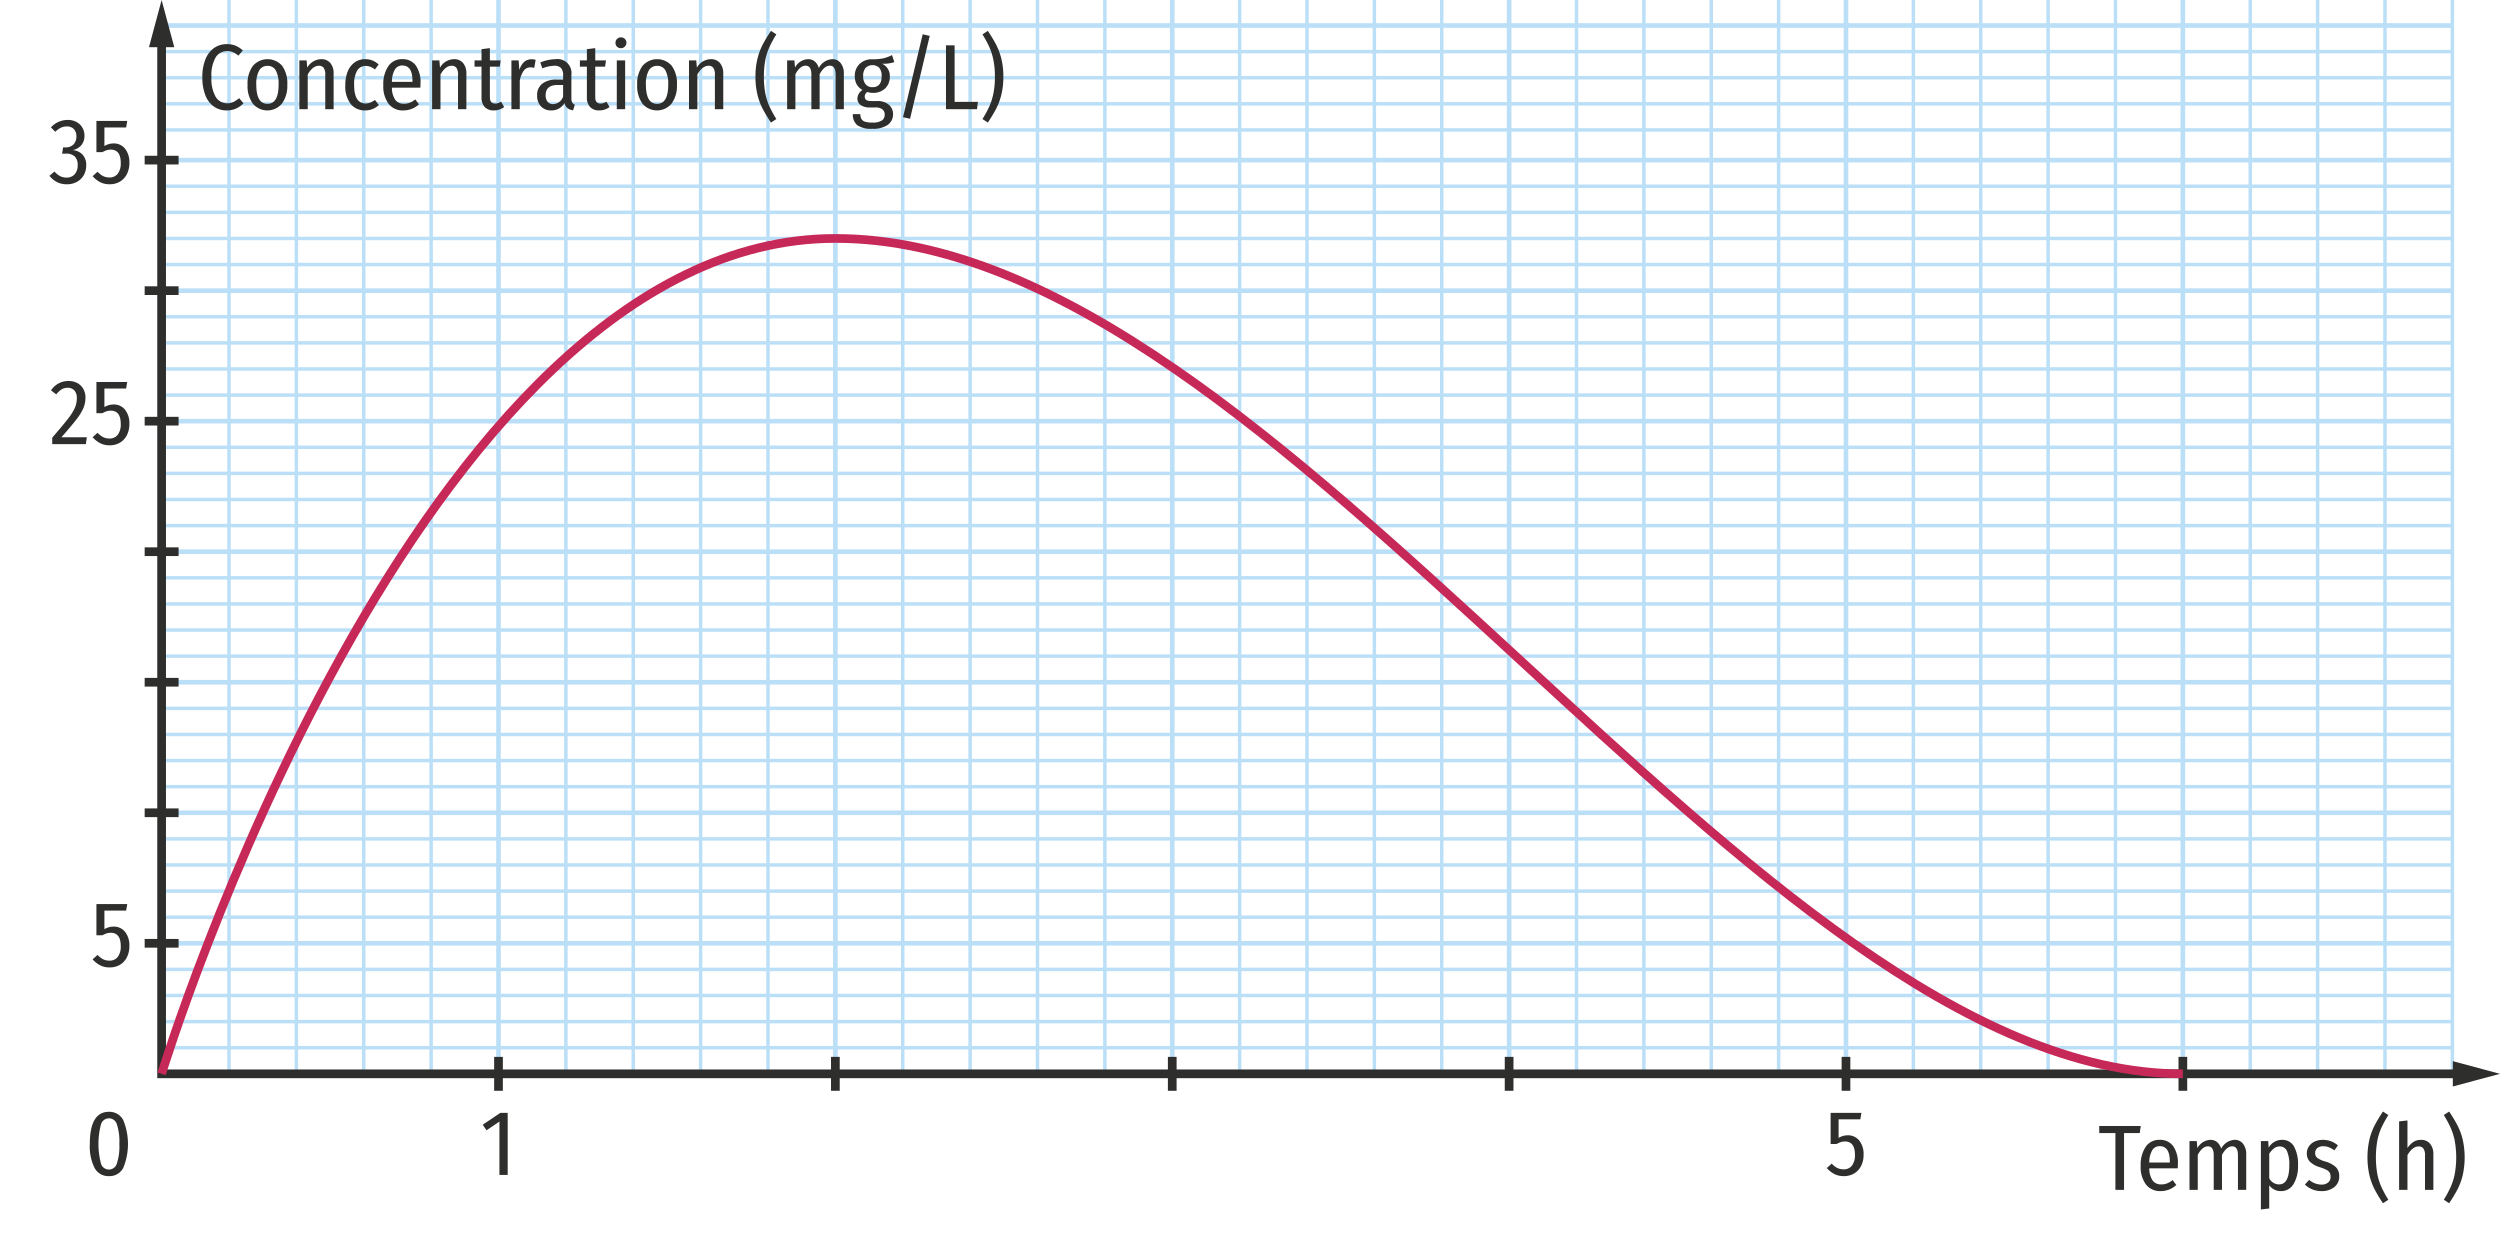<svg xmlns="http://www.w3.org/2000/svg" viewBox="0 0 215.433 106.252"><g id="b347c453-b3d7-4838-a8e9-d4ffc98c6fca" data-name="grille"><line x1="42.957" y1="92.535" x2="42.957" style="fill:none;stroke:#badff7;stroke-miterlimit:10;stroke-width:0.4px"/><line x1="60.374" y1="92.535" x2="60.374" style="fill:none;stroke:#badff7;stroke-miterlimit:10;stroke-width:0.3px"/><line x1="66.18" y1="92.535" x2="66.18" style="fill:none;stroke:#badff7;stroke-miterlimit:10;stroke-width:0.3px"/><line x1="48.763" y1="92.535" x2="48.763" style="fill:none;stroke:#badff7;stroke-miterlimit:10;stroke-width:0.3px"/><line x1="54.569" y1="92.535" x2="54.569" style="fill:none;stroke:#badff7;stroke-miterlimit:10;stroke-width:0.3px"/><line x1="31.345" y1="92.535" x2="31.345" style="fill:none;stroke:#badff7;stroke-miterlimit:10;stroke-width:0.3px"/><line x1="37.151" y1="92.535" x2="37.151" style="fill:none;stroke:#badff7;stroke-miterlimit:10;stroke-width:0.3px"/><line x1="19.733" y1="92.535" x2="19.733" style="fill:none;stroke:#badff7;stroke-miterlimit:10;stroke-width:0.3px"/><line x1="25.539" y1="92.535" x2="25.539" style="fill:none;stroke:#badff7;stroke-miterlimit:10;stroke-width:0.3px"/><line x1="118.433" y1="92.535" x2="118.433" style="fill:none;stroke:#badff7;stroke-miterlimit:10;stroke-width:0.3px"/><line x1="124.239" y1="92.535" x2="124.239" style="fill:none;stroke:#badff7;stroke-miterlimit:10;stroke-width:0.3px"/><line x1="106.822" y1="92.535" x2="106.822" style="fill:none;stroke:#badff7;stroke-miterlimit:10;stroke-width:0.3px"/><line x1="112.627" y1="92.535" x2="112.627" style="fill:none;stroke:#badff7;stroke-miterlimit:10;stroke-width:0.3px"/><line x1="89.404" y1="92.535" x2="89.404" style="fill:none;stroke:#badff7;stroke-miterlimit:10;stroke-width:0.3px"/><line x1="95.21" y1="92.535" x2="95.21" style="fill:none;stroke:#badff7;stroke-miterlimit:10;stroke-width:0.3px"/><line x1="77.792" y1="92.535" x2="77.792" style="fill:none;stroke:#badff7;stroke-miterlimit:10;stroke-width:0.3px"/><line x1="83.598" y1="92.535" x2="83.598" style="fill:none;stroke:#badff7;stroke-miterlimit:10;stroke-width:0.3px"/><line x1="176.492" y1="92.535" x2="176.492" style="fill:none;stroke:#badff7;stroke-miterlimit:10;stroke-width:0.3px"/><line x1="182.298" y1="92.535" x2="182.298" style="fill:none;stroke:#badff7;stroke-miterlimit:10;stroke-width:0.3px"/><line x1="164.88" y1="92.535" x2="164.88" style="fill:none;stroke:#badff7;stroke-miterlimit:10;stroke-width:0.3px"/><line x1="170.686" y1="92.535" x2="170.686" style="fill:none;stroke:#badff7;stroke-miterlimit:10;stroke-width:0.3px"/><line x1="147.463" y1="92.535" x2="147.463" style="fill:none;stroke:#badff7;stroke-miterlimit:10;stroke-width:0.3px"/><line x1="153.269" y1="92.535" x2="153.269" style="fill:none;stroke:#badff7;stroke-miterlimit:10;stroke-width:0.3px"/><line x1="135.851" y1="92.535" x2="135.851" style="fill:none;stroke:#badff7;stroke-miterlimit:10;stroke-width:0.3px"/><line x1="141.657" y1="92.535" x2="141.657" style="fill:none;stroke:#badff7;stroke-miterlimit:10;stroke-width:0.3px"/><line x1="205.521" y1="92.535" x2="205.521" style="fill:none;stroke:#badff7;stroke-miterlimit:10;stroke-width:0.3px"/><line x1="211.327" y1="92.535" x2="211.327" style="fill:none;stroke:#badff7;stroke-miterlimit:10;stroke-width:0.3px"/><line x1="193.91" y1="92.535" x2="193.91" style="fill:none;stroke:#badff7;stroke-miterlimit:10;stroke-width:0.3px"/><line x1="199.716" y1="92.535" x2="199.716" style="fill:none;stroke:#badff7;stroke-miterlimit:10;stroke-width:0.3px"/><line x1="71.986" y1="92.535" x2="71.986" style="fill:none;stroke:#badff7;stroke-miterlimit:10;stroke-width:0.4px"/><line x1="101.016" y1="92.535" x2="101.016" style="fill:none;stroke:#badff7;stroke-miterlimit:10;stroke-width:0.4px"/><line x1="130.045" y1="92.535" x2="130.045" style="fill:none;stroke:#badff7;stroke-miterlimit:10;stroke-width:0.4px"/><line x1="159.074" y1="92.535" x2="159.074" style="fill:none;stroke:#badff7;stroke-miterlimit:10;stroke-width:0.4px"/><line x1="188.104" y1="92.535" x2="188.104" style="fill:none;stroke:#badff7;stroke-miterlimit:10;stroke-width:0.4px"/><line x1="13.927" y1="13.799" x2="211.327" y2="13.799" style="fill:none;stroke:#badff7;stroke-miterlimit:10;stroke-width:0.4px"/><line x1="13.927" y1="16.049" x2="211.327" y2="16.049" style="fill:none;stroke:#badff7;stroke-miterlimit:10;stroke-width:0.3px"/><line x1="13.927" y1="18.299" x2="211.327" y2="18.299" style="fill:none;stroke:#badff7;stroke-miterlimit:10;stroke-width:0.3px"/><line x1="13.927" y1="20.548" x2="211.327" y2="20.548" style="fill:none;stroke:#badff7;stroke-miterlimit:10;stroke-width:0.3px"/><line x1="13.927" y1="22.798" x2="211.327" y2="22.798" style="fill:none;stroke:#badff7;stroke-miterlimit:10;stroke-width:0.3px"/><line x1="13.927" y1="27.297" x2="211.327" y2="27.297" style="fill:none;stroke:#badff7;stroke-miterlimit:10;stroke-width:0.3px"/><line x1="13.927" y1="29.546" x2="211.327" y2="29.546" style="fill:none;stroke:#badff7;stroke-miterlimit:10;stroke-width:0.3px"/><line x1="13.927" y1="31.796" x2="211.327" y2="31.796" style="fill:none;stroke:#badff7;stroke-miterlimit:10;stroke-width:0.3px"/><line x1="13.927" y1="34.046" x2="211.327" y2="34.046" style="fill:none;stroke:#badff7;stroke-miterlimit:10;stroke-width:0.3px"/><line x1="13.927" y1="38.545" x2="211.327" y2="38.545" style="fill:none;stroke:#badff7;stroke-miterlimit:10;stroke-width:0.3px"/><line x1="13.927" y1="40.794" x2="211.327" y2="40.794" style="fill:none;stroke:#badff7;stroke-miterlimit:10;stroke-width:0.3px"/><line x1="13.927" y1="43.044" x2="211.327" y2="43.044" style="fill:none;stroke:#badff7;stroke-miterlimit:10;stroke-width:0.3px"/><line x1="13.927" y1="45.294" x2="211.327" y2="45.294" style="fill:none;stroke:#badff7;stroke-miterlimit:10;stroke-width:0.3px"/><line x1="13.927" y1="49.793" x2="211.327" y2="49.793" style="fill:none;stroke:#badff7;stroke-miterlimit:10;stroke-width:0.3px"/><line x1="13.927" y1="52.042" x2="211.327" y2="52.042" style="fill:none;stroke:#badff7;stroke-miterlimit:10;stroke-width:0.3px"/><line x1="13.927" y1="54.292" x2="211.327" y2="54.292" style="fill:none;stroke:#badff7;stroke-miterlimit:10;stroke-width:0.3px"/><line x1="13.927" y1="56.542" x2="211.327" y2="56.542" style="fill:none;stroke:#badff7;stroke-miterlimit:10;stroke-width:0.3px"/><line x1="13.927" y1="61.041" x2="211.327" y2="61.041" style="fill:none;stroke:#badff7;stroke-miterlimit:10;stroke-width:0.3px"/><line x1="13.927" y1="63.29" x2="211.327" y2="63.29" style="fill:none;stroke:#badff7;stroke-miterlimit:10;stroke-width:0.3px"/><line x1="13.927" y1="65.54" x2="211.327" y2="65.54" style="fill:none;stroke:#badff7;stroke-miterlimit:10;stroke-width:0.3px"/><line x1="13.927" y1="67.79" x2="211.327" y2="67.79" style="fill:none;stroke:#badff7;stroke-miterlimit:10;stroke-width:0.3px"/><line x1="13.927" y1="72.289" x2="211.327" y2="72.289" style="fill:none;stroke:#badff7;stroke-miterlimit:10;stroke-width:0.3px"/><line x1="13.927" y1="74.538" x2="211.327" y2="74.538" style="fill:none;stroke:#badff7;stroke-miterlimit:10;stroke-width:0.3px"/><line x1="13.927" y1="76.788" x2="211.327" y2="76.788" style="fill:none;stroke:#badff7;stroke-miterlimit:10;stroke-width:0.3px"/><line x1="13.927" y1="79.037" x2="211.327" y2="79.037" style="fill:none;stroke:#badff7;stroke-miterlimit:10;stroke-width:0.3px"/><line x1="13.927" y1="83.537" x2="211.327" y2="83.537" style="fill:none;stroke:#badff7;stroke-miterlimit:10;stroke-width:0.3px"/><line x1="13.927" y1="85.786" x2="211.327" y2="85.786" style="fill:none;stroke:#badff7;stroke-miterlimit:10;stroke-width:0.3px"/><line x1="13.927" y1="88.036" x2="211.327" y2="88.036" style="fill:none;stroke:#badff7;stroke-miterlimit:10;stroke-width:0.3px"/><line x1="13.927" y1="90.285" x2="211.327" y2="90.285" style="fill:none;stroke:#badff7;stroke-miterlimit:10;stroke-width:0.3px"/><line x1="13.927" y1="25.047" x2="211.327" y2="25.047" style="fill:none;stroke:#badff7;stroke-miterlimit:10;stroke-width:0.4px"/><line x1="13.927" y1="2.198" x2="211.327" y2="2.198" style="fill:none;stroke:#badff7;stroke-miterlimit:10;stroke-width:0.4px"/><line x1="13.927" y1="4.448" x2="211.327" y2="4.448" style="fill:none;stroke:#badff7;stroke-miterlimit:10;stroke-width:0.3px"/><line x1="13.927" y1="6.697" x2="211.327" y2="6.697" style="fill:none;stroke:#badff7;stroke-miterlimit:10;stroke-width:0.3px"/><line x1="13.927" y1="8.947" x2="211.327" y2="8.947" style="fill:none;stroke:#badff7;stroke-miterlimit:10;stroke-width:0.3px"/><line x1="13.927" y1="11.196" x2="211.327" y2="11.196" style="fill:none;stroke:#badff7;stroke-miterlimit:10;stroke-width:0.3px"/><line x1="13.927" y1="36.295" x2="211.327" y2="36.295" style="fill:none;stroke:#badff7;stroke-miterlimit:10;stroke-width:0.4px"/><line x1="13.927" y1="47.543" x2="211.327" y2="47.543" style="fill:none;stroke:#badff7;stroke-miterlimit:10;stroke-width:0.4px"/><line x1="13.927" y1="58.791" x2="211.327" y2="58.791" style="fill:none;stroke:#badff7;stroke-miterlimit:10;stroke-width:0.4px"/><line x1="13.927" y1="70.039" x2="211.327" y2="70.039" style="fill:none;stroke:#badff7;stroke-miterlimit:10;stroke-width:0.4px"/><line x1="13.927" y1="81.287" x2="211.327" y2="81.287" style="fill:none;stroke:#badff7;stroke-miterlimit:10;stroke-width:0.4px"/></g><g id="b0d2e57d-dea1-4fb3-a590-09e0f484a4c4" data-name="Repere xy"><polyline points="13.927 3.322 13.927 91.37 13.927 92.535 212.111 92.535" style="fill:none;stroke:#2e2e2d;stroke-miterlimit:10;stroke-width:0.75px"/><polygon points="12.838 4.065 13.927 0 15.017 4.065 12.838 4.065" style="fill:#2e2e2d"/><polygon points="211.368 93.625 215.433 92.535 211.368 91.446 211.368 93.625" style="fill:#2e2e2d"/><line x1="42.957" y1="91.074" x2="42.957" y2="93.996" style="fill:none;stroke:#2e2e2d;stroke-miterlimit:10;stroke-width:0.75px"/><line x1="71.986" y1="91.074" x2="71.986" y2="93.996" style="fill:none;stroke:#2e2e2d;stroke-miterlimit:10;stroke-width:0.75px"/><line x1="101.016" y1="91.074" x2="101.016" y2="93.996" style="fill:none;stroke:#2e2e2d;stroke-miterlimit:10;stroke-width:0.75px"/><line x1="130.045" y1="91.074" x2="130.045" y2="93.996" style="fill:none;stroke:#2e2e2d;stroke-miterlimit:10;stroke-width:0.75px"/><line x1="159.074" y1="91.074" x2="159.074" y2="93.996" style="fill:none;stroke:#2e2e2d;stroke-miterlimit:10;stroke-width:0.75px"/><line x1="188.104" y1="91.074" x2="188.104" y2="93.996" style="fill:none;stroke:#2e2e2d;stroke-miterlimit:10;stroke-width:0.75px"/><line x1="15.389" y1="13.798" x2="12.466" y2="13.798" style="fill:none;stroke:#2e2e2d;stroke-miterlimit:10;stroke-width:0.75px"/><line x1="15.389" y1="25.046" x2="12.466" y2="25.046" style="fill:none;stroke:#2e2e2d;stroke-miterlimit:10;stroke-width:0.75px"/><line x1="15.389" y1="36.294" x2="12.466" y2="36.294" style="fill:none;stroke:#2e2e2d;stroke-miterlimit:10;stroke-width:0.75px"/><line x1="15.389" y1="47.542" x2="12.466" y2="47.542" style="fill:none;stroke:#2e2e2d;stroke-miterlimit:10;stroke-width:0.75px"/><line x1="15.389" y1="58.791" x2="12.466" y2="58.791" style="fill:none;stroke:#2e2e2d;stroke-miterlimit:10;stroke-width:0.75px"/><line x1="15.389" y1="70.039" x2="12.466" y2="70.039" style="fill:none;stroke:#2e2e2d;stroke-miterlimit:10;stroke-width:0.75px"/><line x1="15.389" y1="81.287" x2="12.466" y2="81.287" style="fill:none;stroke:#2e2e2d;stroke-miterlimit:10;stroke-width:0.75px"/><path d="M10.612,96.505a5.398,5.398,0,0,1,0,4.156,1.343,1.343,0,0,1-1.224.691,1.347,1.347,0,0,1-1.232-.695,4.133,4.133,0,0,1-.416-2.08q0-2.769,1.648-2.769A1.342,1.342,0,0,1,10.612,96.505Zm-1.908.372a6.703,6.703,0,0,0,0,3.404.711.711,0,0,0,1.36,0,4.673,4.673,0,0,0,.22-1.704,4.747,4.747,0,0,0-.216-1.704.715.715,0,0,0-.68-.504A.723.723,0,0,0,8.704,96.877Z" style="fill:#2e2e2d"/><path d="M10.868,78.472H8.997v1.6a1.517,1.517,0,0,1,.784-.224,1.232,1.232,0,0,1,.992.448,1.873,1.873,0,0,1,.376,1.24,2.069,2.069,0,0,1-.212.951,1.576,1.576,0,0,1-.596.648,1.702,1.702,0,0,1-.896.231,1.76,1.76,0,0,1-.804-.176,2.291,2.291,0,0,1-.66-.52l.424-.384a1.785,1.785,0,0,0,.472.372,1.193,1.193,0,0,0,.552.123.865.865,0,0,0,.72-.323,1.478,1.478,0,0,0,.256-.933q0-1.144-.864-1.144a1.148,1.148,0,0,0-.352.052,2.094,2.094,0,0,0-.36.164h-.52v-2.688h2.656Z" style="fill:#2e2e2d"/><path d="M6.681,33.019a1.283,1.283,0,0,1,.508.512,1.51,1.51,0,0,1,.176.732,2.315,2.315,0,0,1-.188.924,4.647,4.647,0,0,1-.604.972q-.416.536-1.28,1.521h2.192l-.088.592h-2.896v-.56q.928-1.072,1.356-1.624a4.561,4.561,0,0,0,.596-.948,2.125,2.125,0,0,0,.168-.836.938.938,0,0,0-.212-.656.739.739,0,0,0-.572-.232.996.996,0,0,0-.528.137,1.883,1.883,0,0,0-.464.432l-.448-.344a1.774,1.774,0,0,1,1.496-.809A1.578,1.578,0,0,1,6.681,33.019Z" style="fill:#2e2e2d"/><path d="M10.868,33.479H8.997v1.6a1.517,1.517,0,0,1,.784-.224,1.232,1.232,0,0,1,.992.448,1.873,1.873,0,0,1,.376,1.24,2.069,2.069,0,0,1-.212.951,1.576,1.576,0,0,1-.596.648,1.702,1.702,0,0,1-.896.231,1.759,1.759,0,0,1-.804-.176,2.291,2.291,0,0,1-.66-.52l.424-.384a1.785,1.785,0,0,0,.472.372,1.193,1.193,0,0,0,.552.123.865.865,0,0,0,.72-.323,1.478,1.478,0,0,0,.256-.933q0-1.144-.864-1.144a1.148,1.148,0,0,0-.352.052,2.096,2.096,0,0,0-.36.164h-.52v-2.688h2.656Z" style="fill:#2e2e2d"/><path d="M6.597,10.516a1.275,1.275,0,0,1,.504.487,1.345,1.345,0,0,1,.176.677,1.251,1.251,0,0,1-.264.828,1.34,1.34,0,0,1-.752.428,1.289,1.289,0,0,1,.848.384,1.302,1.302,0,0,1,.32.937,1.671,1.671,0,0,1-.204.823,1.496,1.496,0,0,1-.584.584,1.754,1.754,0,0,1-.884.216,1.84,1.84,0,0,1-.828-.18,2.054,2.054,0,0,1-.668-.548l.432-.368a1.773,1.773,0,0,0,.492.396,1.2,1.2,0,0,0,.548.124.903.903,0,0,0,.7-.284,1.112,1.112,0,0,0,.26-.78.987.987,0,0,0-.26-.764,1.077,1.077,0,0,0-.748-.236H5.349l.088-.536h.224a.914.914,0,0,0,.66-.248.937.937,0,0,0,.26-.712.851.851,0,0,0-.22-.624.807.807,0,0,0-.604-.224,1.183,1.183,0,0,0-.516.112,1.728,1.728,0,0,0-.476.352l-.376-.384a1.955,1.955,0,0,1,1.44-.641A1.572,1.572,0,0,1,6.597,10.516Z" style="fill:#2e2e2d"/><path d="M10.868,10.984H8.997v1.6a1.517,1.517,0,0,1,.784-.224,1.232,1.232,0,0,1,.992.448,1.873,1.873,0,0,1,.376,1.24,2.069,2.069,0,0,1-.212.951,1.576,1.576,0,0,1-.596.648,1.702,1.702,0,0,1-.896.231,1.76,1.76,0,0,1-.804-.176,2.291,2.291,0,0,1-.66-.52l.424-.384a1.785,1.785,0,0,0,.472.372,1.193,1.193,0,0,0,.552.123.865.865,0,0,0,.72-.323,1.478,1.478,0,0,0,.256-.933q0-1.144-.864-1.144a1.148,1.148,0,0,0-.352.052,2.094,2.094,0,0,0-.36.164h-.52v-2.688h2.656Z" style="fill:#2e2e2d"/><path d="M43.749,95.897v5.352h-.712V96.649l-1.112.752-.328-.48,1.52-1.023Z" style="fill:#2e2e2d"/><path d="M160.31,96.456h-1.872V98.056a1.519,1.519,0,0,1,.784-.224,1.233,1.233,0,0,1,.992.448,1.876,1.876,0,0,1,.376,1.24,2.076,2.076,0,0,1-.212.951,1.577,1.577,0,0,1-.597.648,1.701,1.701,0,0,1-.896.231,1.758,1.758,0,0,1-.804-.176,2.291,2.291,0,0,1-.66-.52l.424-.384a1.775,1.775,0,0,0,.472.372,1.193,1.193,0,0,0,.552.123.866.866,0,0,0,.721-.323,1.481,1.481,0,0,0,.256-.933q0-1.144-.864-1.144a1.145,1.145,0,0,0-.352.052,2.082,2.082,0,0,0-.36.164h-.52V95.897h2.655Z" style="fill:#2e2e2d"/></g><g id="b6624820-f7f1-4589-af5d-79d6b5e34bb8" data-name="Courbe"><path d="M184.475,97.033l-.088.608h-1.352v4.896h-.744V97.641H180.899v-.608Z" style="fill:#2e2e2d"/><path d="M187.66,100.681h-2.448a1.815,1.815,0,0,0,.296,1.06.879.879,0,0,0,.72.324,1.429,1.429,0,0,0,.517-.088,1.83,1.83,0,0,0,.476-.288l.32.424a1.962,1.962,0,0,1-1.344.528,1.531,1.531,0,0,1-1.276-.572,2.525,2.525,0,0,1-.452-1.604A2.764,2.764,0,0,1,184.9,98.828a1.391,1.391,0,0,1,1.199-.604,1.374,1.374,0,0,1,1.168.54,2.51,2.51,0,0,1,.408,1.54C187.675,100.416,187.671,100.542,187.66,100.681Zm-.681-.593q0-1.32-.871-1.319a.732.732,0,0,0-.633.332,2.088,2.088,0,0,0-.264,1.076h1.768Z" style="fill:#2e2e2d"/><path d="M193.291,98.565a1.41,1.41,0,0,1,.273.908v3.063h-.713v-2.983q0-.769-.496-.769-.48,0-.88.736v3.016h-.712v-2.983q0-.769-.496-.769-.488,0-.88.736v3.016h-.712v-4.208h.624l.056.616a1.331,1.331,0,0,1,1.12-.72.88.88,0,0,1,.584.2,1.102,1.102,0,0,1,.344.567,1.386,1.386,0,0,1,1.161-.768A.881.881,0,0,1,193.291,98.565Z" style="fill:#2e2e2d"/><path d="M197.679,98.792a3.124,3.124,0,0,1,.348,1.624,2.958,2.958,0,0,1-.388,1.624,1.223,1.223,0,0,1-1.084.601,1.207,1.207,0,0,1-1.008-.504v2l-.72.088V98.328h.632l.04.568a1.308,1.308,0,0,1,1.144-.672A1.139,1.139,0,0,1,197.679,98.792Zm-.404,1.633a2.81,2.81,0,0,0-.204-1.244.661.661,0,0,0-.619-.389.787.787,0,0,0-.496.168,1.923,1.923,0,0,0-.408.456v2.128a.968.968,0,0,0,.84.52Q197.275,102.065,197.275,100.425Z" style="fill:#2e2e2d"/><path d="M201.467,98.704l-.305.424a2.405,2.405,0,0,0-.479-.264,1.28,1.28,0,0,0-.472-.088.783.783,0,0,0-.517.156.525.525,0,0,0-.188.428.516.516,0,0,0,.18.416,2.142,2.142,0,0,0,.684.312,2.28,2.28,0,0,1,.921.488,1.073,1.073,0,0,1,.287.792,1.122,1.122,0,0,1-.432.933,1.692,1.692,0,0,1-1.08.34,2.015,2.015,0,0,1-1.448-.568l.368-.399a1.668,1.668,0,0,0,1.064.407.87.87,0,0,0,.567-.176.594.594,0,0,0,.217-.488.735.735,0,0,0-.076-.359.67.67,0,0,0-.272-.244,3.353,3.353,0,0,0-.571-.229,2.083,2.083,0,0,1-.864-.479.997.997,0,0,1-.265-.712,1.053,1.053,0,0,1,.177-.601,1.207,1.207,0,0,1,.487-.416,1.637,1.637,0,0,1,.721-.151A1.955,1.955,0,0,1,201.467,98.704Z" style="fill:#2e2e2d"/><path d="M205.812,96.088a10.152,10.152,0,0,0-.6,1.097,5.016,5.016,0,0,0-.349,1.107,8.45,8.45,0,0,0,0,2.885,5.117,5.117,0,0,0,.349,1.107,9.905,9.905,0,0,0,.6,1.101l-.464.304a13.676,13.676,0,0,1-.712-1.18,5.513,5.513,0,0,1-.448-1.204,7.085,7.085,0,0,1,0-3.137,5.485,5.485,0,0,1,.448-1.203,13.677,13.677,0,0,1,.712-1.181Z" style="fill:#2e2e2d"/><path d="M209.408,98.561a1.37,1.37,0,0,1,.283.912v3.063h-.72V99.561a.971.971,0,0,0-.14-.588.492.492,0,0,0-.412-.181q-.529,0-.96.752v2.992h-.72V96.633l.72-.08v2.376a1.812,1.812,0,0,1,.512-.524,1.17,1.17,0,0,1,.648-.18A.975.975,0,0,1,209.408,98.561Z" style="fill:#2e2e2d"/><path d="M211.768,96.977a5.555,5.555,0,0,1,.444,1.196,7.045,7.045,0,0,1,0,3.128,5.545,5.545,0,0,1-.444,1.195q-.268.513-.716,1.192l-.464-.304a9.656,9.656,0,0,0,.596-1.101,5.382,5.382,0,0,0,.348-1.111,8.124,8.124,0,0,0,0-2.872,5.373,5.373,0,0,0-.348-1.112,9.655,9.655,0,0,0-.596-1.101l.464-.304Q211.501,96.464,211.768,96.977Z" style="fill:#2e2e2d"/><path d="M20.294,3.935a2.23,2.23,0,0,1,.632.412l-.384.448a1.776,1.776,0,0,0-.46-.296,1.276,1.276,0,0,0-.5-.096,1.148,1.148,0,0,0-.992.532,3.091,3.091,0,0,0-.368,1.716,3.101,3.101,0,0,0,.368,1.7,1.14,1.14,0,0,0,.992.548,1.187,1.187,0,0,0,.536-.112,2.683,2.683,0,0,0,.488-.328l.376.44a1.937,1.937,0,0,1-1.44.616,1.91,1.91,0,0,1-1.092-.32,2.084,2.084,0,0,1-.744-.964,4.116,4.116,0,0,1-.268-1.58,3.968,3.968,0,0,1,.276-1.568,2.138,2.138,0,0,1,.752-.96,1.882,1.882,0,0,1,1.076-.32A1.965,1.965,0,0,1,20.294,3.935Z" style="fill:#2e2e2d"/><path d="M24.31,5.667a2.589,2.589,0,0,1,.448,1.632,2.601,2.601,0,0,1-.456,1.62,1.636,1.636,0,0,1-2.516.012,2.593,2.593,0,0,1-.452-1.624,2.575,2.575,0,0,1,.456-1.628,1.67,1.67,0,0,1,2.52-.012Zm-1.976.404a2.387,2.387,0,0,0-.248,1.236q0,1.64.96,1.64.96,0,.96-1.648a2.441,2.441,0,0,0-.24-1.232.783.783,0,0,0-.712-.392A.798.798,0,0,0,22.334,6.072Z" style="fill:#2e2e2d"/><path d="M28.465,5.431a1.361,1.361,0,0,1,.284.916v3.064H28.029V6.435a.992.992,0,0,0-.136-.588.488.488,0,0,0-.416-.18q-.528,0-.96.752V9.411h-.72v-4.208h.624l.056.624a1.42,1.42,0,0,1,1.2-.728A.982.982,0,0,1,28.465,5.431Z" style="fill:#2e2e2d"/><path d="M32.093,5.211a1.784,1.784,0,0,1,.536.344l-.319.432a1.515,1.515,0,0,0-.385-.228,1.117,1.117,0,0,0-.416-.076.824.824,0,0,0-.731.4,2.338,2.338,0,0,0-.26,1.248q0,1.584.991,1.584a1.065,1.065,0,0,0,.408-.076,1.927,1.927,0,0,0,.393-.228l.336.44a1.684,1.684,0,0,1-1.16.464A1.552,1.552,0,0,1,30.217,8.955a2.488,2.488,0,0,1-.46-1.616,3.075,3.075,0,0,1,.212-1.192,1.748,1.748,0,0,1,.601-.776,1.544,1.544,0,0,1,.908-.272A1.65,1.65,0,0,1,32.093,5.211Z" style="fill:#2e2e2d"/><path d="M36.222,7.556H33.774a1.817,1.817,0,0,0,.296,1.06.881.881,0,0,0,.721.324,1.427,1.427,0,0,0,.516-.088,1.801,1.801,0,0,0,.476-.288l.32.424a1.963,1.963,0,0,1-1.344.528,1.533,1.533,0,0,1-1.276-.572,2.532,2.532,0,0,1-.452-1.604A2.762,2.762,0,0,1,33.462,5.703a1.392,1.392,0,0,1,1.2-.604,1.378,1.378,0,0,1,1.168.54,2.519,2.519,0,0,1,.407,1.54C36.237,7.291,36.233,7.417,36.222,7.556Zm-.68-.592q0-1.32-.872-1.32a.731.731,0,0,0-.632.332,2.079,2.079,0,0,0-.265,1.076h1.769Z" style="fill:#2e2e2d"/><path d="M39.906,5.431a1.369,1.369,0,0,1,.283.916v3.064h-.72V6.435a.989.989,0,0,0-.136-.588.488.488,0,0,0-.416-.18q-.529,0-.96.752V9.411h-.72v-4.208h.624l.056.624a1.421,1.421,0,0,1,1.2-.728A.982.982,0,0,1,39.906,5.431Z" style="fill:#2e2e2d"/><path d="M43.445,9.227a1.485,1.485,0,0,1-.888.288,1.025,1.025,0,0,1-.788-.296,1.175,1.175,0,0,1-.275-.832V5.747h-.601V5.203h.601V4.236l.72-.088V5.203h.928l-.08.544H42.214V8.379c0,.363.151.544.456.544a.774.774,0,0,0,.252-.04,1.684,1.684,0,0,0,.26-.12Z" style="fill:#2e2e2d"/><path d="M46.158,5.156l-.12.696a1.095,1.095,0,0,0-.328-.048.695.695,0,0,0-.572.28,2.16,2.16,0,0,0-.348.856V9.411h-.72v-4.208h.624l.056.832q.312-.928,1.048-.928A1.197,1.197,0,0,1,46.158,5.156Z" style="fill:#2e2e2d"/><path d="M49.31,8.831a.448.448,0,0,0,.225.188l-.152.488a.999.999,0,0,1-.488-.192.787.787,0,0,1-.248-.44,1.284,1.284,0,0,1-1.144.64,1.161,1.161,0,0,1-.888-.348,1.302,1.302,0,0,1-.328-.932,1.235,1.235,0,0,1,.439-1.024,1.97,1.97,0,0,1,1.256-.352h.544V6.499a.923.923,0,0,0-.18-.636.765.765,0,0,0-.588-.196,2.925,2.925,0,0,0-1.024.224l-.176-.504a3.488,3.488,0,0,1,1.312-.288,1.209,1.209,0,0,1,1.368,1.368V8.451A.781.781,0,0,0,49.31,8.831Zm-.784-.516v-.992h-.464q-1.04,0-1.04.872a.876.876,0,0,0,.168.576.593.593,0,0,0,.48.2A.933.933,0,0,0,48.525,8.315Z" style="fill:#2e2e2d"/><path d="M52.525,9.227a1.485,1.485,0,0,1-.888.288,1.025,1.025,0,0,1-.788-.296,1.175,1.175,0,0,1-.275-.832V5.747h-.601V5.203h.601V4.236l.72-.088V5.203h.928l-.08.544h-.848V8.379c0,.363.151.544.456.544a.774.774,0,0,0,.252-.04,1.684,1.684,0,0,0,.26-.12Z" style="fill:#2e2e2d"/><path d="M53.85,3.355a.466.466,0,0,1,.133.336.481.481,0,0,1-.812.332.45.45,0,0,1-.132-.332A.465.465,0,0,1,53.17,3.355a.493.493,0,0,1,.68,0Zm.021,1.848v4.208h-.72v-4.208Z" style="fill:#2e2e2d"/><path d="M57.886,5.667a2.586,2.586,0,0,1,.448,1.632A2.604,2.604,0,0,1,57.878,8.919a1.637,1.637,0,0,1-2.517.012,2.599,2.599,0,0,1-.452-1.624,2.578,2.578,0,0,1,.456-1.628,1.671,1.671,0,0,1,2.521-.012Zm-1.977.404a2.392,2.392,0,0,0-.248,1.236q0,1.64.96,1.64.961,0,.961-1.648a2.435,2.435,0,0,0-.24-1.232.782.782,0,0,0-.712-.392A.8.8,0,0,0,55.909,6.072Z" style="fill:#2e2e2d"/><path d="M62.042,5.431a1.369,1.369,0,0,1,.283.916v3.064h-.72V6.435a.989.989,0,0,0-.136-.588.488.488,0,0,0-.416-.18q-.529,0-.96.752V9.411h-.72v-4.208h.624l.056.624a1.421,1.421,0,0,1,1.2-.728A.982.982,0,0,1,62.042,5.431Z" style="fill:#2e2e2d"/><path d="M66.901,2.963a10.102,10.102,0,0,0-.6,1.096,5.019,5.019,0,0,0-.349,1.108,7.412,7.412,0,0,0-.124,1.444,7.344,7.344,0,0,0,.124,1.44,5.112,5.112,0,0,0,.349,1.108,9.857,9.857,0,0,0,.6,1.1l-.464.304a13.674,13.674,0,0,1-.712-1.18,5.494,5.494,0,0,1-.448-1.204,6.354,6.354,0,0,1-.176-1.568,6.358,6.358,0,0,1,.176-1.568,5.48,5.48,0,0,1,.448-1.204A13.675,13.675,0,0,1,66.438,2.659Z" style="fill:#2e2e2d"/><path d="M72.445,5.439a1.412,1.412,0,0,1,.272.908v3.064H72.006V6.428q0-.768-.496-.768-.48,0-.88.736V9.411h-.712V6.428q0-.768-.496-.768-.488,0-.88.736V9.411h-.712v-4.208h.624l.056.616A1.331,1.331,0,0,1,69.63,5.099a.882.882,0,0,1,.584.2,1.106,1.106,0,0,1,.344.568,1.386,1.386,0,0,1,1.16-.768A.883.883,0,0,1,72.445,5.439Z" style="fill:#2e2e2d"/><path d="M77.07,5.355a3.085,3.085,0,0,1-1.064.136,1.145,1.145,0,0,1,.672,1.104,1.365,1.365,0,0,1-.396,1.02,1.472,1.472,0,0,1-1.076.388,1.284,1.284,0,0,1-.464-.08.483.483,0,0,0-.225.408c0,.251.177.376.528.376h.552a1.472,1.472,0,0,1,.992.316,1.015,1.015,0,0,1,.368.804,1.101,1.101,0,0,1-.456.932,2.214,2.214,0,0,1-1.336.34,2.06,2.06,0,0,1-1.292-.312,1.161,1.161,0,0,1-.38-.952h.647a.823.823,0,0,0,.093.42.55.55,0,0,0,.312.232,2.027,2.027,0,0,0,.628.076,1.451,1.451,0,0,0,.816-.176.582.582,0,0,0,.248-.504.556.556,0,0,0-.204-.464.922.922,0,0,0-.58-.16h-.472a1.33,1.33,0,0,1-.824-.212.68.68,0,0,1-.272-.564.902.902,0,0,1,.44-.728,1.285,1.285,0,0,1-.5-.484,1.424,1.424,0,0,1-.164-.708,1.397,1.397,0,0,1,.416-1.056,1.515,1.515,0,0,1,1.096-.4,4.195,4.195,0,0,0,.98-.088,3.534,3.534,0,0,0,.716-.272Zm-2.484.5a1.08,1.08,0,0,0-.204.708,1.054,1.054,0,0,0,.212.7.728.728,0,0,0,.588.252q.792,0,.792-.96a1.08,1.08,0,0,0-.199-.704A.851.851,0,0,0,74.586,5.855Z" style="fill:#2e2e2d"/><path d="M79.51,2.955l.608.136-1.696,7.144-.608-.136Z" style="fill:#2e2e2d"/><path d="M82.262,3.908V8.78h2.008l-.08.632H81.518V3.908Z" style="fill:#2e2e2d"/><path d="M85.842,3.851a5.564,5.564,0,0,1,.444,1.196,6.301,6.301,0,0,1,.176,1.564,6.307,6.307,0,0,1-.176,1.564,5.559,5.559,0,0,1-.444,1.196q-.268.512-.716,1.192l-.464-.304a9.612,9.612,0,0,0,.596-1.1,5.387,5.387,0,0,0,.348-1.112,7.12,7.12,0,0,0,.128-1.436,7.113,7.113,0,0,0-.128-1.436,5.382,5.382,0,0,0-.348-1.112,9.653,9.653,0,0,0-.596-1.1l.464-.304Q85.574,3.339,85.842,3.851Z" style="fill:#2e2e2d"/><path d="M13.927,92.535s21.937-71.987,58.059-71.987c38.697,0,78.971,71.987,116.118,71.987" style="fill:none;stroke:#c62958;stroke-miterlimit:10;stroke-width:0.75px"/></g></svg>